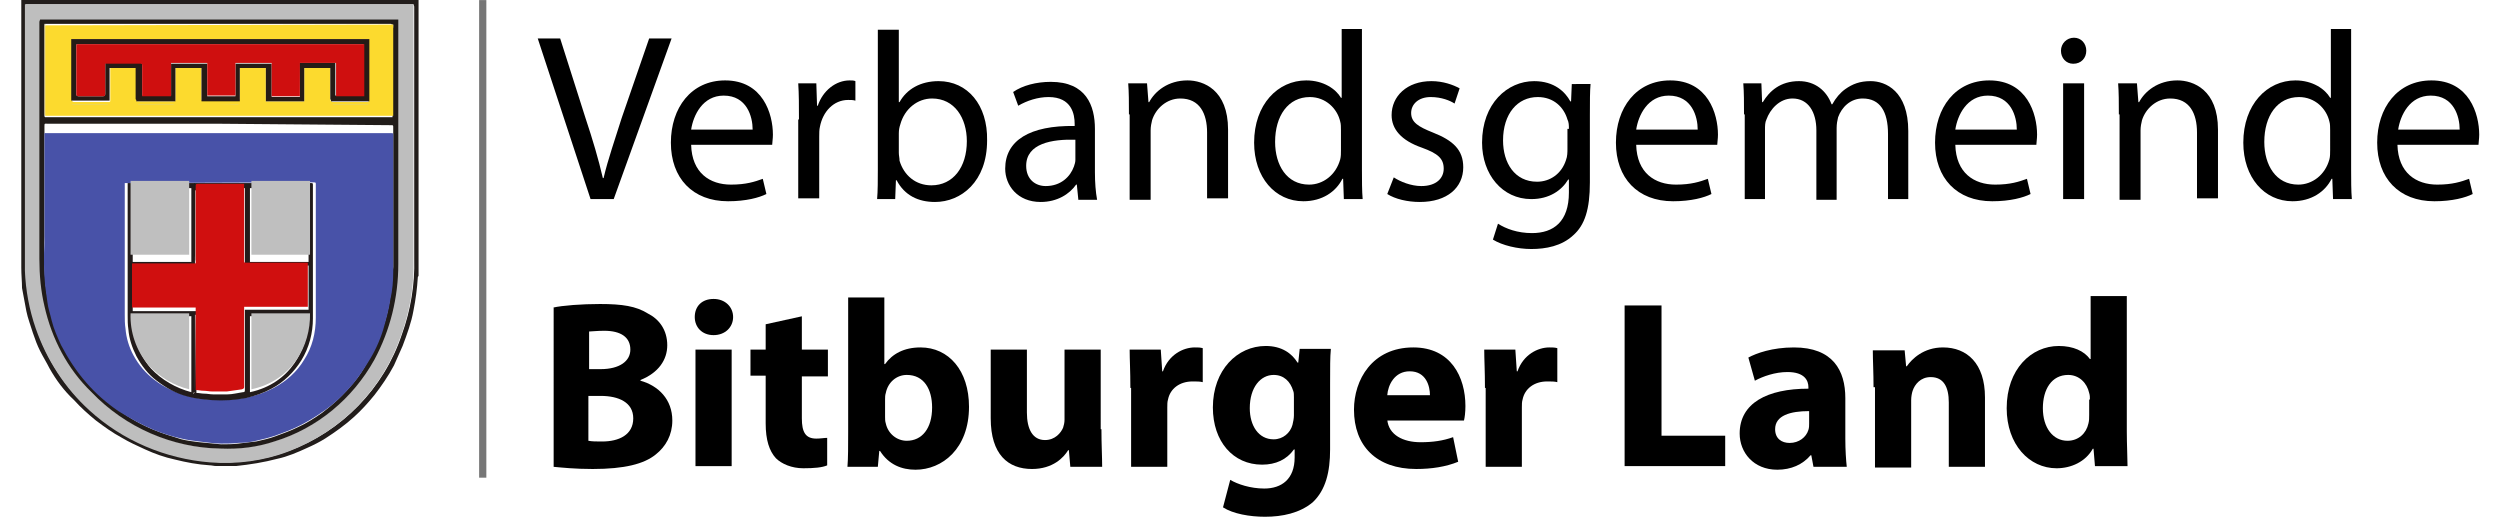 <?xml version="1.0" encoding="utf-8" standalone="no"?><!-- Generator: Adobe Illustrator 25.4.1, SVG Export Plug-In . SVG Version: 6.00 Build 0)  --><svg xmlns="http://www.w3.org/2000/svg" xmlns:xlink="http://www.w3.org/1999/xlink" height="31" id="Ebene_1" style="enable-background:new 0 0 339.8 71.4;" version="1.1" viewBox="0 0 339.8 71.4" width="150" x="0px" xml:space="preserve" y="0px">
<style type="text/css">
	.st0{fill:#221D1B;}
	.st1{fill:#555250;}
	.st2{fill:#BEBEBE;}
	.st3{fill:#211C19;}
	.st4{fill:#4852A8;}
	.st5{fill:#FCDA2E;}
	.st6{fill:#CDB466;}
	.st7{fill:#221B1A;}
	.st8{fill:#251B16;}
	.st9{fill:#EAD661;}
	.st10{fill:#EBD660;}
	.st11{fill:#D00F0F;}
	.st12{fill:#BFBFBF;}
	.st13{fill:#1E1A12;}
	.st14{fill:#1D1B12;}
	.st15{fill:#CF0F0F;}
	.st16{enable-background:new    ;}
	.st17{fill:none;stroke:#767676;}
</style>
<g id="Gruppe_3" transform="translate(-294.631 -173.688)">
	<g id="Gruppe_2" transform="translate(294.631 173.688)">
		<g id="Gruppe_1" transform="translate(0 0)">
			<path class="st0" d="M55,38.1c0,0.1-0.1,0.1-0.1,0.2c-0.1,1.6-0.3,3.1-0.6,4.6c-0.3,1.7-0.9,3.3-1.5,4.9     c-0.4,0.9-0.8,1.8-1.2,2.7c-0.8,1.5-1.7,2.8-2.7,4.1c-0.9,1.1-1.8,2.1-2.8,3c-1.2,1.1-2.6,2.1-4,3c-0.8,0.5-1.6,0.9-2.5,1.3     c-1.3,0.6-2.7,1.2-4.1,1.5c-1.9,0.5-3.8,0.8-5.7,1c0,0-0.1,0-0.1,0h-2.7c-0.3,0-0.6-0.1-0.9-0.1c-1.6-0.1-3.2-0.4-4.8-0.8     c-1.4-0.3-2.8-0.8-4.1-1.4c-1.1-0.5-2.2-1-3.2-1.6c-1.3-0.7-2.4-1.5-3.6-2.4c-1.1-0.9-2.1-1.8-3-2.8C6,54,4.9,52.5,4,50.9     c-0.4-0.8-0.9-1.6-1.3-2.4c-0.4-0.8-0.7-1.6-1-2.5c-0.3-1-0.7-2-0.9-3c-0.2-1-0.4-2.1-0.6-3.2C0.2,38.9,0.1,38,0.1,37     c0-0.1,0-0.2,0-0.2c0-3.9,0-7.9,0-11.8c0-3.3,0-6.6,0-9.9V0H55L55,38.1z M54.3,0.6H0.7V1c0,11.5,0,22.9,0,34.4c0,0.6,0,1.3,0,1.9     c0.1,2.7,0.6,5.4,1.5,8c1.4,4.4,4,8.3,7.4,11.3c4.6,4.2,10.5,6.7,16.7,7.2c3.7,0.3,7.4-0.2,10.8-1.5c7.3-2.7,13.1-8.6,15.6-16.1     c1.2-3.3,1.8-6.9,1.7-10.4c0-11.6,0-23.2,0-34.9L54.3,0.6z" id="Pfad_1"/>
			<path class="st1" d="M0,15.3C0,15.3,0,15.3,0,15.3c0,3.2,0,6.4,0,9.6c0,3.8,0,7.7,0,11.5c0,0.1,0,0.2,0,0.2l0,0V15.3     z" id="Pfad_2"/>
			<path class="st2" d="M54.3,0.6V1c0,11.6,0,23.3,0,34.9c0.1,3.6-0.5,7.1-1.7,10.4c-2.5,7.4-8.2,13.3-15.6,16.1     c-3.4,1.3-7.2,1.8-10.8,1.5c-6.2-0.5-12.1-3-16.7-7.2c-3.4-3.1-5.9-7-7.4-11.3c-0.9-2.6-1.4-5.3-1.5-8c0-0.6,0-1.3,0-1.9     c0-11.5,0-22.9,0-34.4V0.6L54.3,0.6z M2.7,2.8v0.3c0,10.9,0,21.8,0,32.7c0,2.2,0.2,4.4,0.7,6.5c1,4.5,3.2,8.6,6.4,11.9     c4.7,4.8,11.1,7.6,17.8,7.8c2.5,0.1,5-0.3,7.4-1c5.9-1.8,10.8-5.8,13.7-11.3c2.2-4,3.4-8.5,3.3-13.1c0-11.2,0-22.3,0-33.5     c0-0.1,0-0.2,0-0.2L2.7,2.8z" id="Pfad_3"/>
			<path class="st3" d="M2.7,2.7h49.5c0,0.1,0,0.2,0,0.2c0,11.2,0,22.4,0,33.6c0,4.6-1.1,9.1-3.3,13.2     C45.9,55.1,41,59.2,35.1,61c-2.4,0.8-4.9,1.1-7.4,1c-6.7-0.1-13.2-2.9-17.9-7.8C6.5,51,4.3,46.8,3.3,42.3     c-0.5-2.1-0.7-4.3-0.7-6.5c0-10.9,0-21.8,0-32.8L2.7,2.7z M51.5,3.4c-0.1,0-0.2,0-0.3-0.1c-15.9,0-31.7,0-47.6,0     c-0.1,0-0.2,0-0.3,0v0.3c0,4,0,8.1,0,12.1c0,0.1,0,0.3,0,0.4c0,0,0.1,0.1,0.1,0.1c0.1,0,0.2,0,0.2,0h47.8V16c0-4,0-7.9,0-11.9     C51.5,3.9,51.5,3.7,51.5,3.4z M27.4,17.1L27.4,17.1c-7.9,0-15.8,0-23.6,0c-0.5,0-0.5-0.1-0.5,0.4c0,5.1,0,10.1,0,15.2     c-0.1,2.1,0,4.1,0.1,6.1c0.1,0.8,0.2,1.6,0.3,2.3C4,42,4.2,42.9,4.4,43.8c0.3,1.2,0.8,2.4,1.3,3.5c0.9,1.9,2.1,3.7,3.5,5.4     c1.3,1.5,2.8,2.9,4.4,4c1.5,1.1,3.1,2,4.8,2.7c1.2,0.5,2.5,0.9,3.8,1.3c0.8,0.2,1.6,0.3,2.4,0.4c1,0.1,2.1,0.2,3.1,0.3     c0.8,0,1.6,0,2.4-0.1c0.8-0.1,1.7-0.2,2.5-0.3c0.9-0.2,1.8-0.4,2.6-0.7c1.1-0.4,2.2-0.8,3.2-1.3c1.1-0.5,2.2-1.2,3.2-1.9     c1.6-1.2,3.1-2.6,4.4-4.2c0.8-0.9,1.4-1.9,2-3c0.9-1.5,1.6-3.1,2.1-4.7c0.5-1.4,0.8-2.8,1-4.3c0.2-1.3,0.3-2.7,0.4-4     c0-6.4,0-12.9,0-19.3c0-0.3,0-0.3-0.3-0.3L27.4,17.1z" id="Pfad_4"/>
			<path class="st4" d="M27.4,18.4h23.8c0.3,0,0.3,0,0.3,0.3c0,6.3,0,12.5,0,18.8c0,1.3-0.1,2.6-0.4,3.9     c-0.2,1.4-0.6,2.8-1,4.2c-0.5,1.6-1.2,3.1-2.1,4.5c-0.6,1-1.3,2-2,2.9c-1.3,1.5-2.7,2.9-4.4,4c-1,0.7-2,1.3-3.2,1.9     c-1,0.5-2.1,0.9-3.2,1.3c-0.9,0.3-1.7,0.5-2.6,0.7c-0.8,0.2-1.6,0.3-2.5,0.3c-0.8,0.1-1.6,0.1-2.4,0.1c-1,0-2.1-0.2-3.1-0.3     c-0.8-0.1-1.6-0.2-2.4-0.4c-1.3-0.3-2.6-0.7-3.8-1.2c-1.7-0.7-3.3-1.6-4.9-2.6c-1.6-1.1-3.1-2.4-4.4-3.9     c-1.4-1.6-2.5-3.3-3.5-5.2c-0.5-1.1-1-2.2-1.3-3.4c-0.2-0.9-0.5-1.7-0.6-2.6c-0.1-0.7-0.2-1.5-0.3-2.2c-0.2-2-0.2-4-0.1-6     c0-4.9,0-9.8,0-14.7c0-0.5-0.1-0.4,0.5-0.4L27.4,18.4L27.4,18.4z M14.4,25.3v0.3c0,6,0,12,0,17.9c0,0.6,0,1.3,0.1,1.9     c0.1,1.3,0.5,2.6,1.1,3.7c0.7,1.3,1.7,2.5,2.9,3.4c1.3,1,2.8,1.7,4.5,2.2c1.2,0.3,2.3,0.5,3.5,0.5c1.6,0.1,3.3,0,4.9-0.3     c1.3-0.3,2.5-0.7,3.6-1.3c1.7-0.9,3.2-2.2,4.2-3.9c1.1-1.7,1.6-3.7,1.6-5.8c0-6.1,0-12.2,0-18.4c0-0.3,0-0.3-0.4-0.3L14.4,25.3     L14.4,25.3z" id="Pfad_5"/>
			<path class="st5" d="M51.5,3.4c0,0.2,0,0.4,0,0.6c0,3.8,0,7.7,0,11.5V16H3.6c-0.1,0-0.2,0-0.2,0c0-0.1,0-0.2,0-0.3     c0-4,0-7.9,0-11.9c0-0.3,0-0.3,0.3-0.3L51.5,3.4L51.5,3.4z M7.1,14c0.1,0,0.1,0,0.2,0.1c1.6,0,3.3,0,4.9,0c0.1,0,0.1,0,0.2-0.1     c0-0.1,0-0.2,0-0.3c0-1.3,0-2.6,0-3.9V9.4H16v0.3c0,1.3,0,2.6,0,4c0,0.1,0,0.2,0.1,0.3c0,0,0,0,0,0s0,0,0,0c0,0,0.1,0,0.1,0     c1.7,0,3.3,0,5,0c0.1,0,0.1,0,0.2-0.1c0-0.1,0-0.2,0-0.3c0-1.3,0-2.7,0-4c0-0.1,0-0.2,0-0.3H25v0.3c0,1.3,0,2.6,0,3.9     c0,0.1,0,0.2,0,0.3c0,0,0,0,0,0s0,0,0,0c0,0,0.1,0,0.1,0c1.7,0,3.3,0,5,0c0.1,0,0.1,0,0.2-0.1c0-0.1,0-0.2,0-0.3c0-1.3,0-2.7,0-4     V9.4h3.6V14h5.3V9.4h3.6v0.3c0,1.3,0,2.7,0,4c0,0.1,0,0.2,0.1,0.3c0.1,0,0.1,0,0.2,0.1c1.6,0,3.3,0,4.9,0c0,0,0.1,0,0.1-0.1     c0-0.1,0-0.2,0-0.3c0-2.6,0-5.2,0-7.8V5.4h-41c0,0.1,0,0.1,0,0.2c0,2.7,0,5.5,0,8.2C7.1,13.8,7.1,13.9,7.1,14z" id="Pfad_6"/>
			<path class="st6" d="M51.5,3.4H3.7c-0.3,0-0.3,0-0.3,0.3c0,4,0,7.9,0,11.9c0,0.1,0,0.2,0,0.3c0,0-0.1-0.1-0.1-0.1     c0-0.1,0-0.3,0-0.4c0-3.9,0-7.8,0-11.8V3.4c0.1,0,0.2,0,0.3,0c15.9,0,31.8,0,47.7,0C51.3,3.4,51.4,3.4,51.5,3.4z" id="Pfad_7"/>
			<path class="st7" d="M14.8,25.3h25.3c0.3,0,0.3,0,0.3,0.3c0,6.1,0,12.2,0,18.4c0,2-0.5,4-1.6,5.8     c-1,1.6-2.4,3-4.1,3.9c-1.1,0.6-2.3,1-3.5,1.3c-1.6,0.3-3.1,0.4-4.7,0.3c-1.2-0.1-2.3-0.2-3.4-0.5c-1.6-0.4-3-1.2-4.3-2.2     c-1.2-0.9-2.1-2.1-2.8-3.4c-0.6-1.2-1-2.4-1.1-3.7c-0.1-0.6-0.1-1.3-0.1-1.9c0-6,0-12,0-17.9L14.8,25.3z M24.3,36.2     c0-0.1-0.1-0.2-0.1-0.3c0-3.1,0-6.2,0-9.3c0-0.1,0-0.2,0-0.3l-0.1,0v10.2l0.2-0.1v0.5h-8.8V43h8.8v11.3c0.4,0,0.7,0.1,1.1,0.1     c0.4,0,0.8,0.1,1.2,0.1c0.7,0,1.3,0,2,0c0.7,0,1.4-0.2,2.1-0.3c0.3,0,0.3-0.1,0.3-0.4c0-3.6,0-7.1,0-10.7c0-0.1,0-0.2,0-0.3h8.8     v-6.1h-8.1c-0.2,0-0.3,0-0.5,0c-0.2,0-0.2-0.1-0.2-0.2c0-0.1,0-0.2,0-0.3c0-3.4,0-6.8,0-10.1V26h-6.2c-0.5,0-0.5,0-0.5,0.5     c0,3.1,0,6.3,0,9.4C24.3,36,24.3,36.1,24.3,36.2L24.3,36.2z M39.8,26h-8.1v10.2h8.1V26z M23.6,26h-8.1v10.2h8.1V26z M39.8,43.7     h-8.1v10.5C37.3,53,39.8,48.2,39.8,43.7z M15.5,43.7c-0.1,2.6,0.8,5.2,2.5,7.2c1.5,1.6,3.4,2.7,5.6,3.3V43.7H15.5z M24.1,54     L24.1,54l0.1-10.5h-0.1V54z M24.1,54.2L24.1,54.2l-0.3,0.1c0,0,0.1,0.1,0.1,0.1C23.9,54.4,24,54.3,24.1,54.2L24.1,54.2z" id="Pfad_8"/>
			<path class="st8" d="M42.9,14c0-0.1,0-0.2-0.1-0.3c0-1.3,0-2.7,0-4V9.4h-3.6V14h-5.3V9.4h-3.6v0.3c0,1.3,0,2.7,0,4     c0,0.1,0,0.2,0,0.3L25,14c0-0.1,0-0.2,0-0.3c0-1.3,0-2.6,0-3.9V9.4h-3.6c0,0.1,0,0.2,0,0.3c0,1.3,0,2.7,0,4c0,0.1,0,0.2,0,0.3H16     c0-0.1,0-0.2-0.1-0.3c0-1.3,0-2.6,0-4V9.4h-3.6v0.3c0,1.3,0,2.6,0,3.9c0,0.1,0,0.2,0,0.3H7c0-0.1,0-0.2,0-0.2C7,11,7,8.3,7,5.6     c0-0.1,0-0.1,0-0.2h41.2v0.5c0,2.6,0,5.2,0,7.8c0,0.1,0,0.2,0,0.3L42.9,14z M38.5,8.7h5v4.5h3.9V6.1H8c-0.3,0-0.3,0-0.3,0.3     c0,2.2,0,4.4,0,6.6c0,0.2,0.1,0.3,0.3,0.3c1.1,0,2.3,0,3.4,0c0.2,0,0.3-0.1,0.3-0.3c0-1.3,0-2.7,0-4V8.7h4.7c0.4,0,0.4,0,0.4,0.3     c0,1.3,0,2.6,0,3.9c0,0.1,0,0.2,0,0.3h4V8.8h5v4.5h3.9V8.8h5v4.6h3.9L38.5,8.7z" id="Pfad_9"/>
			<path class="st9" d="M7,14.4h5.2c-0.1,0-0.1,0-0.2,0.1c-1.6,0-3.2,0-4.8,0C7.1,14.4,7,14.4,7,14.4z" id="Pfad_10"/>
			<path class="st10" d="M16.2,14.4h5.1c-0.1,0-0.1,0-0.2,0.1c-1.6,0-3.2,0-4.8,0C16.3,14.4,16.2,14.4,16.2,14.4     C16.2,14.4,16.2,14.4,16.2,14.4C16.2,14.4,16.2,14.4,16.2,14.4z" id="Pfad_11"/>
			<path class="st10" d="M25.1,14.4l5.1,0c-0.1,0-0.1,0.1-0.2,0.1C28.4,14.4,26.8,14.4,25.1,14.4     C25.2,14.4,25.2,14.4,25.1,14.4C25.1,14.4,25.1,14.4,25.1,14.4C25.1,14.4,25.1,14.4,25.1,14.4z" id="Pfad_12"/>
			<path class="st10" d="M43.1,14.4h5c0,0-0.1,0.1-0.1,0.1c-1.6,0-3.2,0-4.8,0C43.2,14.4,43.1,14.4,43.1,14.4z" id="Pfad_13"/>
			<path class="st11" d="M24.2,35.6c0-0.1,0-0.2,0-0.3c0-3.1,0-6.3,0-9.4c0-0.5,0-0.5,0.5-0.5h6.2v0.3     c0,3.4,0,6.8,0,10.1c0,0.1,0,0.2,0,0.3c0,0.2,0.1,0.2,0.2,0.2s0.3,0,0.5,0h8.1v6.1h-8.8c0,0.1,0,0.2,0,0.3c0,3.6,0,7.1,0,10.7     c0,0.2,0,0.3-0.3,0.4c-0.7,0.1-1.4,0.2-2.1,0.3c-0.7,0-1.3,0-2,0c-0.4,0-0.8-0.1-1.2-0.1c-0.4,0-0.7-0.1-1.1-0.1V42.5h-8.8v-6.1     h8.8v-0.5C24.2,35.8,24.2,35.7,24.2,35.6z" id="Pfad_14"/>
			<path class="st12" d="M40,25v10.2h-8.1V25H40z" id="Pfad_15"/>
			<path class="st12" d="M23.3,25v10.2h-8.1V25H23.3z" id="Pfad_16"/>
			<path class="st12" d="M40,43.3c0.1,4.5-2.5,9.3-8.1,10.5V43.3H40z" id="Pfad_17"/>
			<path class="st12" d="M15.2,43.3h8.1v10.5c-2.1-0.5-4.1-1.7-5.6-3.3C16,48.5,15.1,45.9,15.2,43.3z" id="Pfad_18"/>
			<ellipse class="st13" cx="24" cy="48.7" id="Ellipse_1" rx="0" ry="7.5"/>
			<path class="st13" d="M24.1,35.2c0,0.1,0,0.1,0,0.2L24,35.5V25.3l0.1,0c0,0.1,0,0.2,0,0.3c0,3.1,0,6.2,0,9.3     C24.1,35,24.1,35.1,24.1,35.2z" id="Pfad_19"/>
			<path class="st14" d="M24,54.2c-0.1,0.1-0.1,0.1-0.2,0.2c0,0-0.1,0-0.1-0.1L24,54.2L24,54.2z" id="Pfad_20"/>
			<path class="st15" d="M38.6,8.7v4.6h-3.9V8.7h-5v4.5h-3.9V8.7h-5v4.6h-4c0-0.1,0-0.2,0-0.3c0-1.3,0-2.6,0-3.9     c0-0.3,0-0.3-0.4-0.3h-4.7V9c0,1.3,0,2.7,0,4c0,0.3-0.1,0.3-0.3,0.3c-1.1,0-2.3,0-3.4,0c-0.2,0-0.3-0.1-0.3-0.3     c0-2.2,0-4.4,0-6.6c0-0.3,0-0.3,0.3-0.3h39.5v7.2h-3.9V8.7L38.6,8.7z" id="Pfad_21"/>
		</g>
	</g>
	<g class="st16">
		<path d="M373.4,201.2l-7.3-22.2h3.1l3.5,11c1,3,1.8,5.7,2.4,8.3h0.1c0.6-2.6,1.6-5.4,2.5-8.3l3.8-11h3.1l-8,22.2H373.4z"/>
		<path d="M387.3,193.7c0.1,3.9,2.6,5.5,5.5,5.5c2.1,0,3.3-0.4,4.4-0.8l0.5,2.1c-1,0.5-2.8,1-5.3,1c-4.9,0-7.9-3.2-7.9-8.1    c0-4.8,2.8-8.6,7.5-8.6c5.2,0,6.6,4.6,6.6,7.5c0,0.6-0.1,1.1-0.1,1.4H387.3z M395.8,191.6c0-1.8-0.8-4.7-4-4.7    c-2.9,0-4.2,2.7-4.5,4.7H395.8z"/>
		<path d="M402.2,190.2c0-1.9,0-3.5-0.1-5h2.5l0.1,3.1h0.1c0.7-2.1,2.5-3.5,4.4-3.5c0.3,0,0.6,0,0.8,0.1v2.7c-0.3-0.1-0.6-0.1-1-0.1    c-2,0-3.5,1.6-3.9,3.7c-0.1,0.4-0.1,0.9-0.1,1.4v8.5h-2.9V190.2z"/>
		<path d="M413,201.2c0.1-1.1,0.1-2.7,0.1-4.1v-19.3h2.9v10h0.1c1-1.8,2.9-2.9,5.4-2.9c4,0,6.8,3.3,6.7,8.2c0,5.7-3.6,8.5-7.2,8.5    c-2.3,0-4.2-0.9-5.3-3h-0.1l-0.1,2.6H413z M416,194.8c0,0.4,0.1,0.7,0.1,1.1c0.6,2,2.2,3.4,4.4,3.4c3,0,4.9-2.5,4.9-6.1    c0-3.2-1.7-5.9-4.8-5.9c-2,0-3.8,1.4-4.4,3.6c-0.1,0.3-0.2,0.7-0.2,1.2V194.8z"/>
		<path d="M440.8,201.2l-0.2-2h-0.1c-0.9,1.3-2.6,2.4-4.9,2.4c-3.2,0-4.9-2.3-4.9-4.6c0-3.9,3.4-6,9.6-5.9v-0.3    c0-1.3-0.4-3.7-3.6-3.7c-1.5,0-3,0.5-4.2,1.2l-0.7-1.9c1.3-0.9,3.2-1.4,5.2-1.4c4.9,0,6.1,3.3,6.1,6.5v6c0,1.4,0.1,2.7,0.3,3.8    H440.8z M440.4,193c-3.2-0.1-6.8,0.5-6.8,3.6c0,1.9,1.3,2.8,2.7,2.8c2.1,0,3.4-1.3,3.9-2.7c0.1-0.3,0.2-0.6,0.2-0.9V193z"/>
		<path d="M447.8,189.5c0-1.7,0-3-0.1-4.3h2.6l0.2,2.6h0.1c0.8-1.5,2.6-3,5.3-3c2.2,0,5.6,1.3,5.6,6.8v9.5h-2.9V192    c0-2.6-1-4.7-3.7-4.7c-1.9,0-3.4,1.4-3.9,3c-0.1,0.4-0.2,0.9-0.2,1.4v9.6h-2.9V189.5z"/>
		<path d="M480,177.8v19.3c0,1.4,0,3,0.1,4.1h-2.6l-0.1-2.8h-0.1c-0.9,1.8-2.8,3.1-5.4,3.1c-3.9,0-6.8-3.3-6.8-8.1    c0-5.3,3.3-8.6,7.2-8.6c2.4,0,4.1,1.2,4.8,2.4h0.1v-9.5H480z M477.1,191.7c0-0.4,0-0.9-0.1-1.2c-0.4-1.8-2-3.4-4.2-3.4    c-3,0-4.8,2.6-4.8,6.2c0,3.2,1.6,5.9,4.7,5.9c1.9,0,3.7-1.3,4.3-3.5c0.1-0.4,0.1-0.8,0.1-1.3V191.7z"/>
		<path d="M484.4,198.2c0.9,0.6,2.4,1.2,3.8,1.2c2.1,0,3.1-1.1,3.1-2.4c0-1.4-0.8-2.1-3-2.9c-2.9-1-4.2-2.6-4.2-4.5    c0-2.6,2.1-4.7,5.5-4.7c1.6,0,3,0.5,3.9,1l-0.7,2.1c-0.6-0.4-1.8-0.9-3.3-0.9c-1.7,0-2.7,1-2.7,2.2c0,1.3,1,1.9,3,2.7    c2.8,1.1,4.2,2.4,4.2,4.8c0,2.8-2.2,4.8-6,4.8c-1.7,0-3.4-0.4-4.5-1.1L484.4,198.2z"/>
		<path d="M511.6,185.2c-0.1,1.2-0.1,2.4-0.1,4.4v9.3c0,3.7-0.7,5.9-2.3,7.3c-1.6,1.5-3.8,1.9-5.8,1.9c-1.9,0-4-0.5-5.3-1.3l0.7-2.2    c1.1,0.7,2.7,1.3,4.7,1.3c3,0,5.1-1.6,5.1-5.6v-1.8h-0.1c-0.9,1.5-2.6,2.7-5.1,2.7c-4,0-6.8-3.4-6.8-7.8c0-5.4,3.5-8.5,7.2-8.5    c2.8,0,4.3,1.5,5,2.8h0.1l0.1-2.4H511.6z M508.6,191.5c0-0.5,0-0.9-0.2-1.3c-0.5-1.7-1.9-3.1-4.1-3.1c-2.8,0-4.8,2.3-4.8,6    c0,3.1,1.6,5.7,4.7,5.7c1.8,0,3.4-1.1,4-3c0.2-0.5,0.2-1.1,0.2-1.6V191.5z"/>
		<path d="M517.9,193.7c0.1,3.9,2.6,5.5,5.5,5.5c2.1,0,3.3-0.4,4.4-0.8l0.5,2.1c-1,0.5-2.8,1-5.3,1c-4.9,0-7.9-3.2-7.9-8.1    c0-4.8,2.8-8.6,7.5-8.6c5.2,0,6.6,4.6,6.6,7.5c0,0.6-0.1,1.1-0.1,1.4H517.9z M526.4,191.6c0-1.8-0.8-4.7-4-4.7    c-2.9,0-4.2,2.7-4.5,4.7H526.4z"/>
		<path d="M532.8,189.5c0-1.7,0-3-0.1-4.3h2.5l0.1,2.6h0.1c0.9-1.5,2.4-2.9,5-2.9c2.2,0,3.8,1.3,4.5,3.2h0.1    c0.5-0.9,1.1-1.6,1.8-2.1c1-0.7,2-1.1,3.5-1.1c2.1,0,5.2,1.4,5.2,6.9v9.4h-2.8v-9c0-3.1-1.1-4.9-3.5-4.9c-1.7,0-2.9,1.2-3.4,2.6    c-0.1,0.4-0.2,0.9-0.2,1.5v9.9h-2.8v-9.6c0-2.5-1.1-4.4-3.3-4.4c-1.8,0-3.1,1.5-3.6,2.9c-0.2,0.4-0.2,0.9-0.2,1.4v9.6h-2.8V189.5z    "/>
		<path d="M562,193.7c0.1,3.9,2.6,5.5,5.5,5.5c2.1,0,3.3-0.4,4.4-0.8l0.5,2.1c-1,0.5-2.8,1-5.3,1c-4.9,0-7.9-3.2-7.9-8.1    c0-4.8,2.8-8.6,7.5-8.6c5.2,0,6.6,4.6,6.6,7.5c0,0.6-0.1,1.1-0.1,1.4H562z M570.5,191.6c0-1.8-0.8-4.7-4-4.7    c-2.9,0-4.2,2.7-4.5,4.7H570.5z"/>
		<path d="M580.1,180.7c0,1-0.7,1.8-1.8,1.8c-1,0-1.7-0.8-1.7-1.8c0-1,0.8-1.8,1.8-1.8C579.4,178.9,580.1,179.7,580.1,180.7z     M576.9,201.2v-16h2.9v16H576.9z"/>
		<path d="M584.6,189.5c0-1.7,0-3-0.1-4.3h2.6l0.2,2.6h0.1c0.8-1.5,2.6-3,5.3-3c2.2,0,5.6,1.3,5.6,6.8v9.5h-2.9V192    c0-2.6-1-4.7-3.7-4.7c-1.9,0-3.4,1.4-3.9,3c-0.1,0.4-0.2,0.9-0.2,1.4v9.6h-2.9V189.5z"/>
		<path d="M616.7,177.8v19.3c0,1.4,0,3,0.1,4.1h-2.6l-0.1-2.8H614c-0.9,1.8-2.8,3.1-5.4,3.1c-3.9,0-6.8-3.3-6.8-8.1    c0-5.3,3.3-8.6,7.2-8.6c2.4,0,4.1,1.2,4.8,2.4h0.1v-9.5H616.7z M613.8,191.7c0-0.4,0-0.9-0.1-1.2c-0.4-1.8-2-3.4-4.2-3.4    c-3,0-4.8,2.6-4.8,6.2c0,3.2,1.6,5.9,4.7,5.9c1.9,0,3.7-1.3,4.3-3.5c0.1-0.4,0.1-0.8,0.1-1.3V191.7z"/>
		<path d="M623.1,193.7c0.1,3.9,2.6,5.5,5.5,5.5c2.1,0,3.3-0.4,4.4-0.8l0.5,2.1c-1,0.5-2.8,1-5.3,1c-4.9,0-7.9-3.2-7.9-8.1    c0-4.8,2.8-8.6,7.5-8.6c5.2,0,6.6,4.6,6.6,7.5c0,0.6-0.1,1.1-0.1,1.4H623.1z M631.7,191.6c0-1.8-0.8-4.7-4-4.7    c-2.9,0-4.2,2.7-4.5,4.7H631.7z"/>
	</g>
	<g class="st16">
		<path d="M368.2,216.2c1.3-0.3,4-0.5,6.5-0.5c3.1,0,5,0.3,6.6,1.3c1.6,0.8,2.7,2.3,2.7,4.4c0,2-1.2,3.8-3.7,4.8v0.1    c2.5,0.7,4.4,2.6,4.4,5.5c0,2-0.9,3.6-2.3,4.7c-1.6,1.3-4.3,2-8.7,2c-2.5,0-4.3-0.2-5.4-0.3V216.2z M373.1,224.7h1.7    c2.6,0,4.1-1.1,4.1-2.7c0-1.7-1.3-2.6-3.6-2.6c-1.1,0-1.7,0.1-2.1,0.1V224.7z M373.1,234.6c0.5,0.1,1.1,0.1,1.9,0.1    c2.3,0,4.3-0.9,4.3-3.2c0-2.2-2-3.1-4.5-3.1h-1.7V234.6z"/>
		<path d="M393.1,217.5c0,1.4-1.1,2.5-2.7,2.5c-1.6,0-2.6-1.1-2.6-2.5c0-1.5,1-2.5,2.6-2.5S393.1,216.1,393.1,217.5z M387.9,238.2    V222h5v16.1H387.9z"/>
		<path d="M402.6,217.4v4.6h3.6v3.7h-3.6v5.8c0,1.9,0.5,2.8,2,2.8c0.6,0,1.1-0.1,1.5-0.1l0,3.8c-0.7,0.3-1.8,0.4-3.3,0.4    c-1.6,0-3-0.6-3.8-1.4c-0.9-1-1.4-2.5-1.4-4.8v-6.6h-2.1V222h2.1v-3.5L402.6,217.4z"/>
		<path d="M408.9,238.2c0.1-1.1,0.1-3,0.1-4.8v-18.6h5v9.2h0.1c1-1.4,2.6-2.3,4.9-2.3c3.9,0,6.7,3.2,6.7,8.2c0,5.8-3.7,8.7-7.4,8.7    c-1.9,0-3.7-0.7-4.9-2.6h-0.1l-0.2,2.2H408.9z M414.1,231.3c0,0.3,0,0.6,0.1,0.9c0.3,1.4,1.5,2.4,2.9,2.4c2.1,0,3.5-1.7,3.5-4.6    c0-2.5-1.1-4.5-3.5-4.5c-1.4,0-2.6,1-2.9,2.5c-0.1,0.3-0.1,0.6-0.1,0.9V231.3z"/>
		<path d="M444,233c0,2.1,0.1,3.8,0.1,5.2h-4.4l-0.2-2.3h-0.1c-0.6,1-2.1,2.6-5,2.6c-3.3,0-5.7-2-5.7-7V222h5v8.7    c0,2.3,0.8,3.8,2.5,3.8c1.4,0,2.2-1,2.5-1.7c0.1-0.3,0.2-0.7,0.2-1.1V222h5V233z"/>
		<path d="M448,227.3c0-2.4-0.1-3.9-0.1-5.3h4.3l0.2,3h0.1c0.8-2.3,2.8-3.3,4.4-3.3c0.5,0,0.7,0,1.1,0.1v4.7    c-0.4-0.1-0.8-0.1-1.4-0.1c-1.8,0-3.1,1-3.4,2.5c-0.1,0.3-0.1,0.7-0.1,1.1v8.2h-5V227.3z"/>
		<path d="M475.7,222c-0.1,1-0.1,2.4-0.1,4.8v9c0,3.1-0.6,5.6-2.4,7.3c-1.8,1.5-4.2,2-6.6,2c-2.1,0-4.4-0.4-5.8-1.3l1-3.8    c1,0.6,2.8,1.2,4.7,1.2c2.4,0,4.2-1.3,4.2-4.3v-1.1h-0.1c-1,1.4-2.5,2.1-4.4,2.1c-4,0-6.8-3.2-6.8-7.9c0-5.2,3.4-8.5,7.3-8.5    c2.2,0,3.6,1,4.4,2.3h0.1l0.2-1.9H475.7z M470.6,228.6c0-0.3,0-0.7-0.1-0.9c-0.4-1.3-1.3-2.2-2.7-2.2c-1.8,0-3.3,1.7-3.3,4.6    c0,2.4,1.2,4.3,3.3,4.3c1.3,0,2.3-0.9,2.6-2c0.1-0.4,0.2-0.9,0.2-1.3V228.6z"/>
		<path d="M483.5,231.7c0.2,2.1,2.2,3.1,4.6,3.1c1.7,0,3.1-0.2,4.5-0.7l0.7,3.4c-1.7,0.7-3.7,1-5.8,1c-5.5,0-8.6-3.2-8.6-8.2    c0-4.1,2.5-8.6,8.2-8.6c5.2,0,7.2,4.1,7.2,8.1c0,0.9-0.1,1.6-0.2,2H483.5z M489.4,228.3c0-1.2-0.5-3.3-2.8-3.3    c-2.1,0-3,1.9-3.1,3.3H489.4z"/>
		<path d="M497,227.3c0-2.4-0.1-3.9-0.1-5.3h4.3l0.2,3h0.1c0.8-2.3,2.8-3.3,4.4-3.3c0.5,0,0.7,0,1.1,0.1v4.7    c-0.4-0.1-0.8-0.1-1.4-0.1c-1.8,0-3.1,1-3.4,2.5c-0.1,0.3-0.1,0.7-0.1,1.1v8.2h-5V227.3z"/>
		<path d="M516.4,215.9h5v18h8.8v4.2h-13.9V215.9z"/>
		<path d="M542.4,238.2l-0.3-1.6H542c-1.1,1.3-2.7,2-4.6,2c-3.3,0-5.2-2.4-5.2-5c0-4.2,3.8-6.2,9.5-6.2v-0.2c0-0.9-0.5-2.1-2.9-2.1    c-1.7,0-3.4,0.6-4.5,1.2l-0.9-3.2c1.1-0.6,3.3-1.4,6.3-1.4c5.4,0,7.1,3.2,7.1,7v5.6c0,1.6,0.1,3,0.2,3.9H542.4z M541.8,230.5    c-2.6,0-4.7,0.6-4.7,2.5c0,1.3,0.9,1.9,2,1.9c1.3,0,2.3-0.8,2.6-1.8c0.1-0.3,0.1-0.6,0.1-0.9V230.5z"/>
		<path d="M550.7,227.2c0-2-0.1-3.7-0.1-5.1h4.4l0.2,2.2h0.1c0.7-1,2.3-2.6,5-2.6c3.3,0,5.8,2.2,5.8,6.9v9.6h-5v-8.9    c0-2.1-0.7-3.5-2.5-3.5c-1.4,0-2.2,1-2.5,1.9c-0.1,0.3-0.2,0.8-0.2,1.3v9.3h-5V227.2z"/>
		<path d="M585.7,214.7v18.6c0,1.8,0.1,3.7,0.1,4.8h-4.5l-0.2-2.4H581c-1,1.8-3,2.7-5,2.7c-3.8,0-6.9-3.3-6.9-8.3    c0-5.4,3.4-8.6,7.2-8.6c2,0,3.5,0.7,4.3,1.8h0.1v-8.7H585.7z M580.6,228.9c0-0.3,0-0.6-0.1-0.9c-0.3-1.4-1.4-2.5-2.9-2.5    c-2.3,0-3.5,2-3.5,4.6c0,2.7,1.4,4.5,3.4,4.5c1.5,0,2.6-1,2.9-2.4c0.1-0.4,0.1-0.7,0.1-1.2V228.9z"/>
	</g>
	<line class="st17" id="Linie_1" x1="358.5" x2="358.5" y1="173.7" y2="239.7"/>
</g>
</svg>